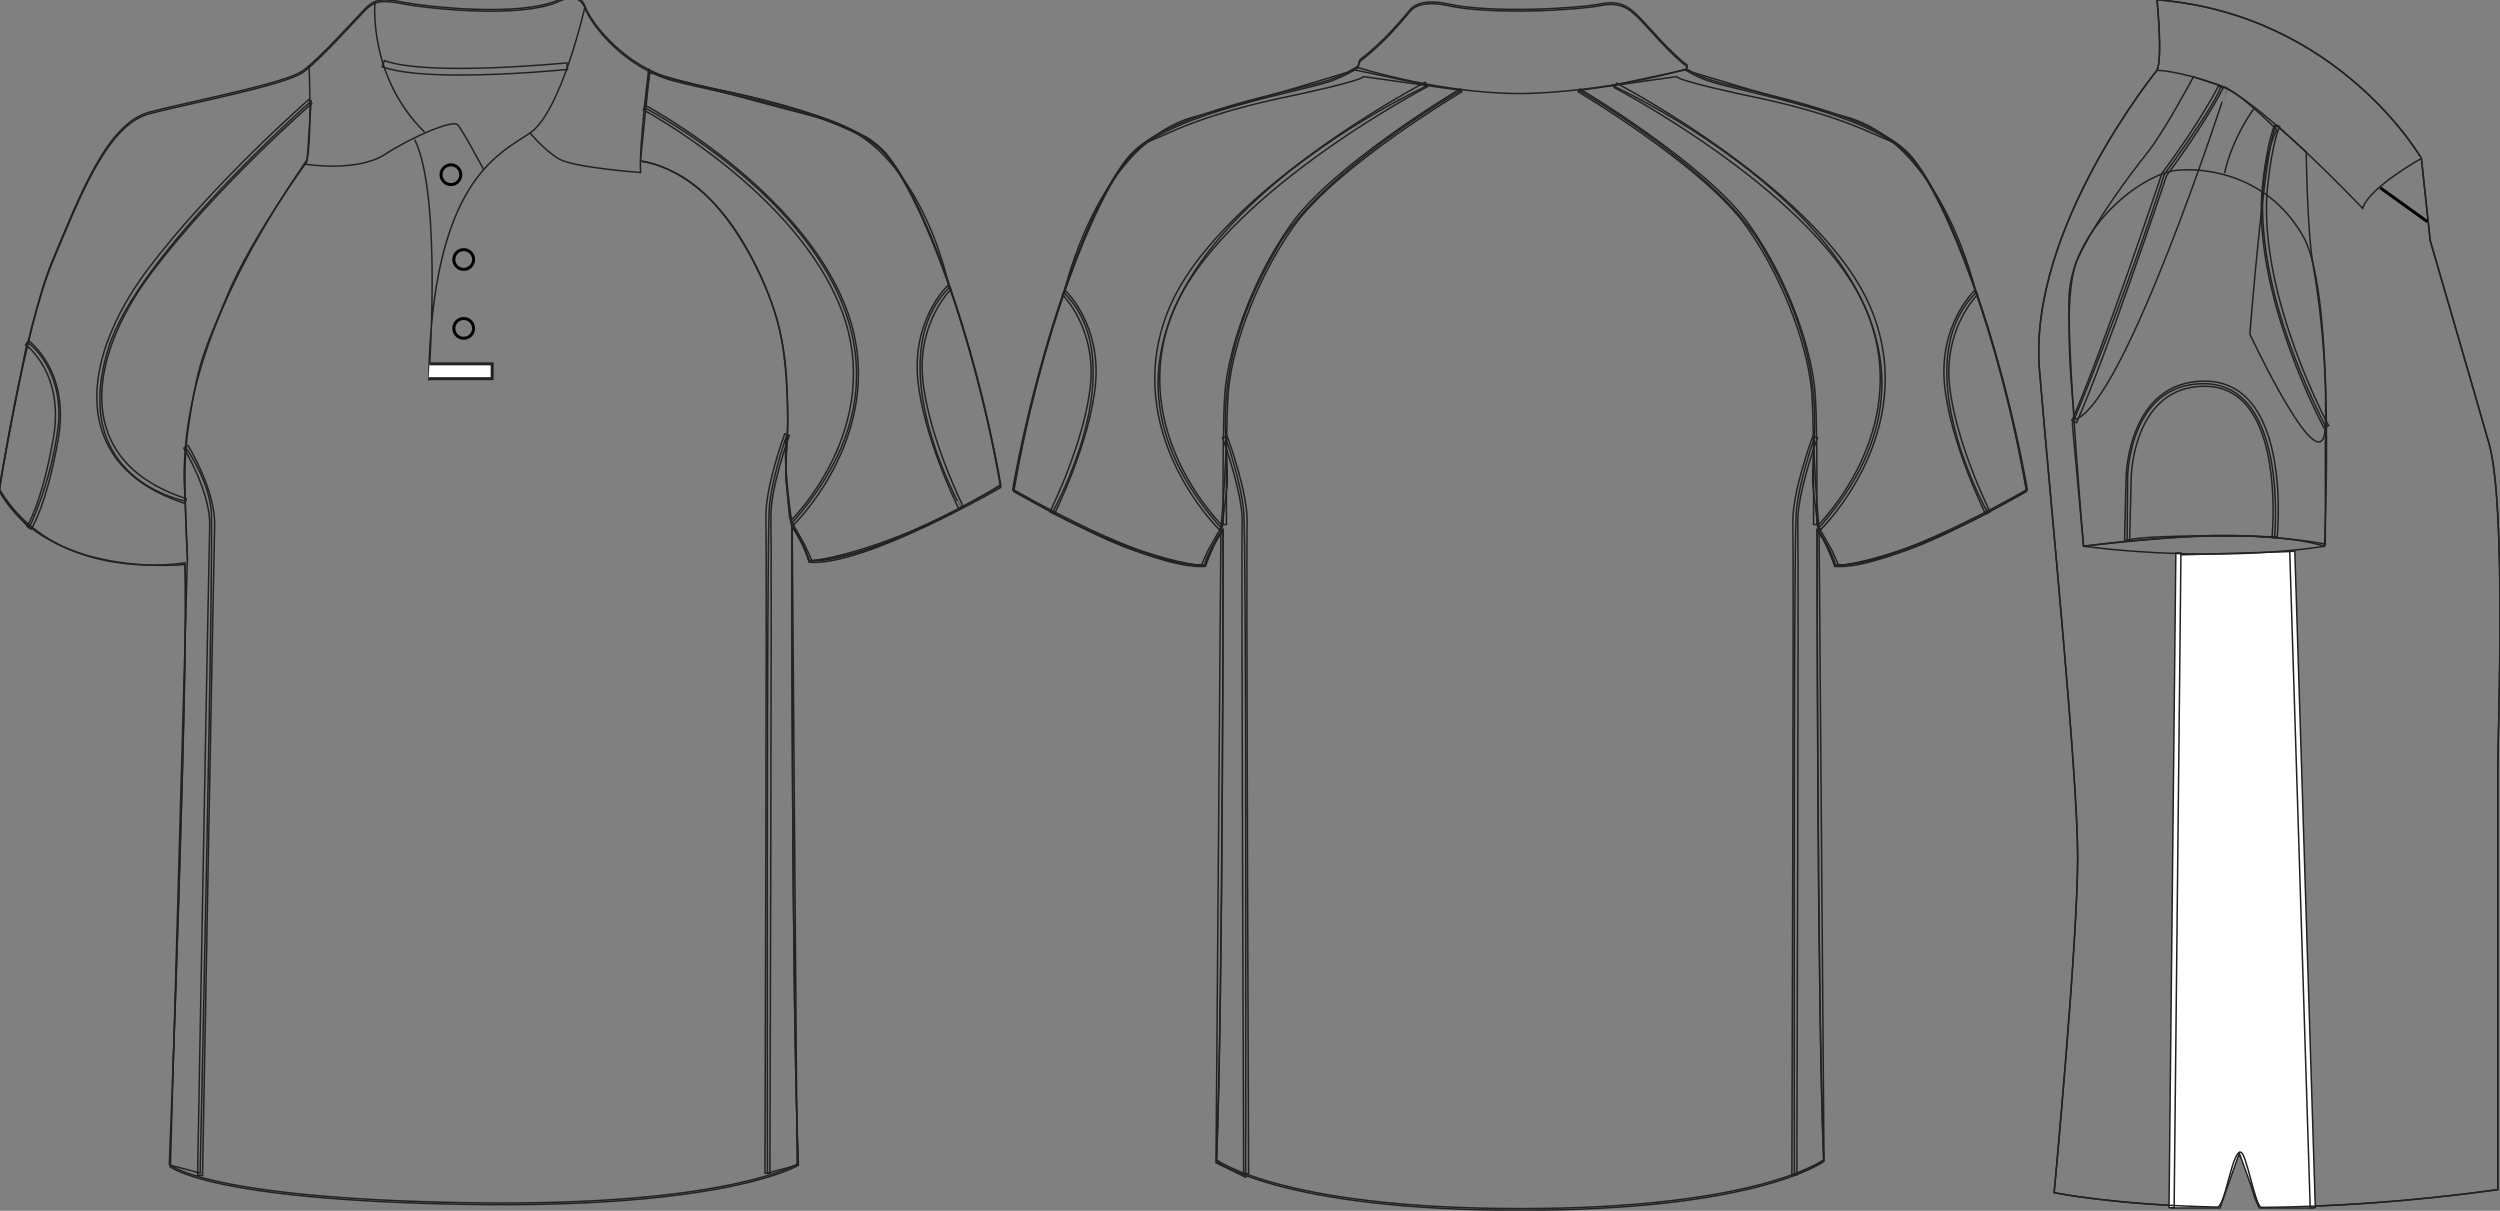 <?xml version="1.0" standalone="no"?> <!DOCTYPE svg PUBLIC "-//W3C//DTD SVG 1.1//EN"  "http://www.w3.org/Graphics/SVG/1.1/DTD/svg11.dtd"> <!-- Created with svg_stack (http://github.com/astraw/svg_stack) --> <svg xmlns:sodipodi="http://sodipodi.sourceforge.net/DTD/sodipodi-0.dtd" xmlns:xlink="http://www.w3.org/1999/xlink" xmlns="http://www.w3.org/2000/svg" version="1.1" width="1655.375" height="801.711"><rect width="100%" height="100%" fill="#808080" stroke="none"/>   <defs/>   <g id="id0:id0" transform="matrix(1.0,0,0,1.0,0.0,0.355)"><g id="id0:side"> </g> <g id="id0:back"> </g> <g id="id0:front_1_"> 	<g id="id0:front"> 		<path id="id0:primary" fill="rgba(0,0,0,0)" d="M122.397,373.419c0,0-90.705,9.76-122.818-48.787c0,0,16.529-107.005,35.457-152.144    c18.929-45.137,36.398-90.279,64.066-97.555c27.665-7.28,90.273-18.929,101.92-27.663c11.646-8.738,34.939-34.947,40.768-40.77    c5.825-5.823,10.196-7.283,24.753-4.37c14.563,2.914,77.17,10.195,103.381-1.453c0,0,13.105-7.281,17.475,4.367    c4.369,11.649,26.209,39.312,58.236,48.048c32.035,8.736,117.936,21.841,141.233,49.503    c23.302,27.664,58.248,117.94,75.715,219.861c0,0-90.275,52.417-126.672,49.505c0,0-5.83-17.472-11.651-23.296    c0,0,0,317.708,4.364,422.544c0,0-46.588,28.826-219.853,25.916c-173.27-2.912-196.564-25.334-196.564-25.334    S125.309,430.208,122.397,373.419z" class="primary" stroke="#222222" stroke-width="1px"/> 		<g id="id0:secondary" class="secondary"> 			<path fill="rgba(0,0,0,0)" d="M424.056,106.167c0,0,38.012,3.059,68.158,54.179c30.146,51.12,28.396,86.95,29.271,107.922     c0.875,20.973-2.188,40.196-0.875,51.121c1.312,10.924,3.496,28.398,3.496,28.398s9.617,14.419,11.359,23.155     c0,0,24.903-0.438,58.983-14.854c34.082-14.419,68.162-35.393,68.162-35.393s-10.051-61.605-33.646-130.643     c-23.595-69.032-43.256-94.813-58.107-100.93c-14.859-6.117-35.83-17.914-93.506-29.71c0,0-45.877-9.614-47.188-12.67     L424.056,106.167z" class="secondary" stroke="#222222" stroke-width="1px"/> 			<path fill="rgba(0,0,0,0)" d="M17.93,226.541c1.966,0,25.559,19.662,20.314,57.675C33.003,322.228,19.237,349.1,19.237,349.1     s-19.661-20.315-19.661-25.561S17.93,226.541,17.93,226.541" class="secondary" stroke="#222222" stroke-width="1px"/> 			<path fill="rgba(0,0,0,0)" d="M527.823,771.17l-3.278-424.039c0,0-7.207-45.222-3.273-60.296c0,0-9.83,27.525-11.798,47.844     c-1.968,20.317-1.313,441.734-1.313,441.734L527.823,771.17z" class="secondary" stroke="#222222" stroke-width="1px"/> 			<path fill="rgba(0,0,0,0)" d="M112.856,771.17l11.248-402.737c0,0-3.278-58.003-0.657-71.766c0,0,14.419,20.316,16.385,40.635     c1.967,20.316-7.313,439.113-7.313,439.113L112.856,771.17z" class="secondary" stroke="#222222" stroke-width="1px"/> 			<path fill="rgba(0,0,0,0)" d="M304.729,49.334c-20.541,0-40.431-1.31-51.688-5.479l1.521-4.097     c28.674,10.62,119.862,1.605,120.786,1.512l0.438,4.348C373.431,45.854,338.215,49.334,304.729,49.334z" class="secondary" stroke="#222222" stroke-width="1px"/> 			<path fill="rgba(0,0,0,0)" d="M122.791,331.403c0,0-77.754-13.689-51.118-100.931C90.677,168.209,206.026,66.624,206.026,66.624     l-2.621,38.669C168.012,157.069,114.975,243.53,122.791,331.403z" class="secondary" stroke="#222222" stroke-width="1px"/> 		</g> 		<path id="id0:primary_1_" fill="rgba(0,0,0,0)" d="M628.537,190.057c0,0-18.354-95.249-83.896-111.849    C516.245,71.015,430.344,47.63,430.344,47.63L426.7,70.924c0,0,234.162,120.879,97.842,274.893l0,0l8.449,14.856l4.66,10.271    c0,0,37.578-3.495,98.742-34.953C636.402,335.991,580.892,237.698,628.537,190.057z" class="primary" stroke="#222222" stroke-width="1px"/> 		<g id="id0:tertiary" class="tertiary"> 			<path fill="rgba(0,0,0,0)" d="M634.935,336.722c-0.238-0.474-23.771-47.909-27.26-86.223c-3.523-38.786,18.771-60.711,19.723-61.626     l2.271,2.363c-0.222,0.215-22.107,21.811-18.729,58.966c3.428,37.692,26.688,84.585,26.928,85.056L634.935,336.722z" class="tertiary" stroke="#222222" stroke-width="1px"/> 			<path fill="rgba(0,0,0,0)" d="M525.685,346.997l-2.273-2.36c0.638-0.613,63.521-62.453,33.688-140.007     C527.078,126.586,426.951,72.909,425.944,72.376l1.531-2.896c1.02,0.539,102.229,54.796,132.684,133.972     C590.779,283.065,526.338,346.366,525.685,346.997z" class="tertiary" stroke="#222222" stroke-width="1px"/> 			<path fill="rgba(0,0,0,0)" d="M122.281,332.959c-29.404-9.638-47.913-26.049-55.01-48.784c-9.259-29.671,2.139-68.714,31.274-107.122     c42.861-56.5,105.123-110.792,105.748-111.336l2.148,2.473c-0.623,0.541-62.636,54.618-105.288,110.843     c-28.49,37.551-39.702,75.52-30.757,104.165c6.766,21.668,24.561,37.357,52.9,46.647L122.281,332.959z" class="tertiary" stroke="#222222" stroke-width="1px"/> 			<path fill="rgba(0,0,0,0)" d="M20.597,350.021l-2.711-1.843c0.096-0.146,9.755-14.815,17.436-58.349     c7.577-42.934-18.082-61.771-18.339-61.954l1.893-2.673c0.278,0.196,27.631,20.128,19.681,65.195     C30.713,334.8,21.001,349.421,20.597,350.021z" class="tertiary" stroke="#222222" stroke-width="1px"/> 			<path fill="rgba(0,0,0,0)" d="M134.098,777.92l-3.276-0.061c0.072-4.068,7.38-407.436,8.029-430.119     c0.635-22.189-16.948-51.071-17.126-51.359l2.793-1.716c0.747,1.215,18.269,30.014,17.605,53.174     C141.478,370.504,134.168,773.848,134.098,777.92z" class="tertiary" stroke="#222222" stroke-width="1px"/> 			<path fill="rgba(0,0,0,0)" d="M509.799,776.42l-3.277-0.012c0.018-4.146,1.307-414.403,0.654-433.812     c-0.654-19.755,11.854-54.215,12.393-55.67l3.078,1.126c-0.127,0.353-12.826,35.321-12.188,54.435     C511.105,361.958,509.814,772.278,509.799,776.42z" class="tertiary" stroke="#222222" stroke-width="1px"/> 		</g> 		<g id="id0:quartenary"> 			<path fill="rgba(0,0,0,0)" stroke="#222222" stroke-width="1px" stroke-miterlimit="10" d="M122.397,372.325     c0,0-84.808,14.786-122.818-48.786c0,0,16.529-107.004,35.457-152.144c18.929-45.138,36.398-90.279,64.066-97.556     c27.665-7.28,90.273-18.929,101.92-27.663c11.646-8.736,34.939-34.943,40.768-40.77c5.825-5.826,10.196-7.283,24.753-4.372     c14.563,2.913,77.17,10.198,103.381-1.454c0,0,13.105-7.28,17.475,4.367c4.369,11.649,26.209,39.313,58.236,48.049     c32.035,8.736,117.936,21.84,141.233,49.503c23.302,27.665,58.248,117.941,75.715,219.859c0,0-90.275,52.416-126.672,49.503     c0,0-5.83-17.471-11.651-23.295c0,0,0,317.714,4.364,422.544c0,0-46.588,28.828-219.853,25.916     c-173.27-2.914-196.564-25.332-196.564-25.332S125.309,429.122,122.397,372.325z"/> 			<path fill="rgba(0,0,0,0)" stroke="#222222" stroke-width="1px" stroke-miterlimit="10" d="M204.66,42.901c0,0,2.185,54.6-2.183,65.519     c0,0,33.853,5.461,52.418-6.553c18.563-12.013,44.771-22.935,48.048-19.658c3.274,3.278,17.121,29.418,17.121,29.418"/> 			<path fill="rgba(0,0,0,0)" stroke="#222222" stroke-width="1px" stroke-miterlimit="10" d="M248.339,0.312c0,0-5.178,49.274,32.765,86.814"/> 			<path fill="rgba(0,0,0,0)" stroke="#222222" stroke-width="1px" stroke-miterlimit="10" d="M387.396,3.946c0,0-15.66,69.528-36.404,83.724     c-20.748,14.197-64.976,31.669-67.159,163.804c0,0,9.281-122.306-9.283-159.436"/> 			<path fill="rgba(0,0,0,0)" stroke="#222222" stroke-width="1px" stroke-miterlimit="10" d="M429.616,45.083c0,0-6.555,51.326-5.457,68.798     c0,0-43.684-3.277-53.514-8.735c-9.826-5.461-19.654-17.474-19.654-17.474"/> 			<polyline fill="#FFFFFF" stroke="#222222" stroke-width="2" stroke-miterlimit="10" points="283.806,250.385 325.873,250.385      325.873,240.557 284.377,240.557    "/> 			<circle fill="none" stroke="#000000" stroke-width="2" stroke-miterlimit="10" cx="307.038" cy="217.083" r="6.548"/> 			<circle fill="none" stroke="#000000" stroke-width="2" stroke-miterlimit="10" cx="307.038" cy="171.481" r="6.549"/> 			<circle fill="none" stroke="#000000" stroke-width="2" stroke-miterlimit="10" cx="298.573" cy="115.333" r="6.549"/> 			<path fill="rgba(0,0,0,0)" stroke="#222222" stroke-width="1px" stroke-miterlimit="10" d="M124.104,370.509c0,0-1.313-33.86-1.529-41.29     c-0.218-7.427-2.185-20.972,3.495-55.707c5.678-34.736,8.736-40.635,24.905-79.304c15.304-36.607,51.337-86.294,51.337-86.294"/> 			<path fill="rgba(0,0,0,0)" stroke="#222222" stroke-width="1px" stroke-miterlimit="10" d="M424.924,106.604c0,0,21.852,1.966,42.819,22.5     c20.976,20.535,37.359,52.432,45.877,79.086c8.521,26.652,8.736,71.874,7.211,88.694c-1.532,16.82,2.188,46.75,2.188,46.75"/> 		</g> 		 	</g> </g> </g>   <g id="id1:id1" transform="matrix(1.0,0,0,1.0,670.517,1.357)"><g id="id1:back"> 	<path id="id1:primary_2_" fill="rgba(0,0,0,0)" d="M316.688,799.824c173.662,2.926,220.358-32.107,220.358-32.107   c-4.378-105.074-4.378-417.373-4.378-417.373c5.84,5.831,11.681,23.346,11.681,23.346c36.482,2.916,126.967-49.611,126.967-49.611   c-17.513-102.159-52.537-192.638-75.89-220.368c-23.355-27.73-96.32-40.865-128.425-49.621c-8.266-2.249-14.019-4.584-20.797-8.748   l0.365-2.557c-11.672-8.756-24.811-24.807-30.646-30.646c-5.835-5.839-11.678-12.767-26.271-9.851   c-14.593,2.925-72.236,6.567-101.791,0c0,0-17.512-4.378-24.439,3.643c-5.406,6.268-17.087,20.924-32.835,32.844   c-1.88,1.419-0.823,4.112-2.911,5.387c-6.781,4.164-14.364,7.679-22.626,9.928C172.946,62.846,99.98,75.98,76.626,103.71   c-23.353,27.73-58.378,118.209-75.89,220.367c0,0,90.479,52.527,126.965,49.611c0,0,5.84-17.515,11.682-23.346   c0,0,0,312.297-4.378,417.372c0,0,46.695,35.033,220.354,32.109" class="primary" stroke="#222222" stroke-width="1px"/> 	<g id="id1:secondary_1_" class="secondary"> 		<path fill="rgba(0,0,0,0)" d="M375.064,58.475c0,0,91.02,52.187,121.129,103.244c30.112,51.057,33.855,87.955,34.732,108.905    c0.874,20.967-2.219,39.831-0.873,51.058c1.311,10.911,3.491,28.363,3.491,28.363s9.604,14.399,11.352,23.131    c0,0,24.877-0.438,58.919-14.836c34.036-14.398,68.082-35.351,68.082-35.351s-10.039-61.542-33.604-130.487    c-23.566-68.955-43.208-94.701-58.041-100.815c-14.846-6.105-35.788-17.897-93.398-29.672c0,0-45.826-9.603-47.135-12.664    L375.064,58.475z" class="secondary" stroke="#222222" stroke-width="1px"/> 		<path fill="rgba(0,0,0,0)" d="M537.249,767.355l-3.275-417.96c0,0-3.943-46.392-3.272-60.227c0,0-9.818,27.491-11.785,47.791    c-1.961,20.292-1.311,439.699-1.311,439.699L537.249,767.355z" class="secondary" stroke="#222222" stroke-width="1px"/> 		<path fill="rgba(0,0,0,0)" d="M296.829,58.475c0,0-91.019,52.187-121.129,103.244c-30.112,51.057-33.854,87.955-34.73,108.905    c-0.875,20.967,2.221,39.831,0.872,51.058c-1.31,10.911-3.489,28.363-3.489,28.363s-9.604,14.399-11.354,23.131    c0,0-24.875-0.438-58.916-14.836C34.044,343.941,0,322.989,0,322.989s10.039-61.542,33.605-130.487    C57.171,123.546,76.808,97.8,91.648,91.687c14.84-6.105,35.784-17.897,93.396-29.672c0,0,45.825-9.603,47.134-12.664    L296.829,58.475z" class="secondary" stroke="#222222" stroke-width="1px"/> 		<path fill="rgba(0,0,0,0)" d="M134.648,768.561l3.271-419.165c0,0,3.944-46.392,3.275-60.227c0,0,9.818,27.491,11.783,47.791    c1.962,20.292,1.31,441.211,1.31,441.211L134.648,768.561z" class="secondary" stroke="#222222" stroke-width="1px"/> 	</g> 	<g id="id1:primary_3_" class="primary"> 		<path fill="rgba(0,0,0,0)" d="M637.844,192.501c0,0-22.186-100.303-87.653-116.883c-28.363-7.183-105.072-30.646-105.072-30.646    l-48.159,10.219c0,0,282.391,128.418,137.021,292.896l0,0l8.441,14.836l4.652,10.261c0,0,37.535-3.486,98.63-34.911    C645.696,338.27,590.254,240.087,637.844,192.501z" class="primary" stroke="#222222" stroke-width="1px"/> 		<path fill="rgba(0,0,0,0)" d="M34.052,192.501c0,0,22.185-100.303,87.652-116.883c28.364-7.183,105.072-30.646,105.072-30.646    l48.159,10.219c0,0-282.387,128.418-137.021,292.896l0,0l-8.441,14.836l-4.651,10.261c0,0-37.537-3.486-98.629-34.911    C26.198,338.27,81.641,240.087,34.052,192.501z" class="primary" stroke="#222222" stroke-width="1px"/> 	</g> 	<g id="id1:tertiary_1_" class="tertiary"> 		<path fill="rgba(0,0,0,0)" d="M644.234,338.997c-0.237-0.471-23.74-47.859-27.223-86.116c-3.527-38.744,18.748-60.644,19.697-61.559    l2.272,2.359c-0.227,0.215-22.088,21.788-18.71,58.891c3.421,37.65,26.657,84.492,26.892,84.963L644.234,338.997z" class="tertiary" stroke="#222222" stroke-width="1px"/> 		<path fill="rgba(0,0,0,0)" d="M535.111,349.266l-2.271-2.357c0.64-0.615,63.445-62.38,33.647-139.852    C536.514,129.124,399.765,57.365,398.387,56.646l1.509-2.907c1.39,0.727,139.229,73.06,169.647,152.147    C600.138,285.399,535.768,348.634,535.111,349.266z" class="tertiary" stroke="#222222" stroke-width="1px"/> 		<path fill="rgba(0,0,0,0)" d="M519.251,776.67l-3.274-0.01c0.013-4.121,1.299-412.413,0.656-431.789    c-0.656-19.735,12.67-55.949,13.233-57.479l3.068,1.137c-0.138,0.368-13.67,37.146-13.034,56.229    C520.547,364.205,519.263,772.547,519.251,776.67z" class="tertiary" stroke="#222222" stroke-width="1px"/> 		<path fill="rgba(0,0,0,0)" d="M27.659,338.997l-2.929-1.462c0.235-0.472,23.467-47.313,26.891-84.955    c3.376-37.111-18.488-58.685-18.707-58.899l2.271-2.359c0.949,0.915,23.222,22.814,19.697,61.559    C51.402,291.146,27.902,338.527,27.659,338.997z" class="tertiary" stroke="#222222" stroke-width="1px"/> 		<path fill="rgba(0,0,0,0)" d="M136.785,349.266c-0.653-0.632-65.023-63.866-34.438-143.382c30.421-79.097,169.404-152.054,170.81-152.78    l1.51,2.898c-1.39,0.728-139.283,73.12-169.26,151.053c-29.819,77.523,33.009,139.244,33.646,139.852L136.785,349.266z" class="tertiary" stroke="#222222" stroke-width="1px"/> 		<path fill="rgba(0,0,0,0)" d="M152.97,775.848c-0.014-4.111-1.625-411.643-0.978-431.096c0.635-19.077-12.896-55.863-13.034-56.23    l3.069-1.138c0.563,1.53,13.892,37.753,13.233,57.479c-0.645,19.386,0.964,426.854,0.98,430.969L152.97,775.848z" class="tertiary" stroke="#222222" stroke-width="1px"/> 	</g> 	<g id="id1:quartenary_1_"> 		<path d="M532.493,345.966h-2.188l0.013-3.121c0.237-41.002-0.135-69.021-1.104-83.278c-1.791-26.286-16.024-72.093-43.037-110.538    c-27.998-39.839-110.831-89.118-111.667-89.623l1.115-1.881c0.836,0.496,84.077,50.023,112.343,90.247    c27.254,38.778,41.618,85.064,43.431,111.649c0.979,14.306,1.352,42.37,1.112,83.433L532.493,345.966z" fill="rgba(0,0,0,0)" stroke="#222222" stroke-width="1px"/> 		<path d="M141.592,345.966h-2.188l-0.015-3.111c-0.233-41.055,0.139-69.126,1.11-83.423c1.813-26.594,16.18-72.871,43.432-111.649    c28.268-40.232,111.507-89.752,112.343-90.247l1.115,1.881c-0.831,0.496-83.669,49.784-111.667,89.622    c-27.013,38.438-41.245,84.244-43.037,110.539c-0.97,14.246-1.342,42.268-1.104,83.277L141.592,345.966z" fill="rgba(0,0,0,0)" stroke="#222222" stroke-width="1px"/> 		<path fill="rgba(0,0,0,0)" stroke="#222222" stroke-width="1px" stroke-miterlimit="10" d="M316.688,798.729    c173.662,2.926,220.358-32.107,220.358-32.107c-4.378-105.074-4.378-417.372-4.378-417.372    c5.84,5.832,11.681,23.344,11.681,23.344c36.482,2.916,126.967-49.61,126.967-49.61c-17.513-102.158-52.537-192.636-75.89-220.367    c-23.355-27.73-96.32-40.864-128.425-49.621c-8.266-2.249-14.019-4.583-20.797-8.747l0.365-2.557    c-11.672-8.757-24.811-24.807-30.646-30.647c-5.836-5.84-11.678-12.767-26.271-9.851c-14.593,2.925-72.236,6.567-101.791,0    c0,0-17.512-4.378-24.439,3.643c-5.406,6.268-17.088,20.925-32.837,32.845c-1.879,1.419-0.822,4.112-2.91,5.387    c-6.781,4.165-14.364,7.679-22.626,9.928c-32.104,8.757-105.07,21.891-128.424,49.621    c-23.354,27.731-58.378,118.209-75.89,220.367c0,0,90.479,52.526,126.965,49.61c0,0,5.84-17.512,11.682-23.344    c0,0,0,312.296-4.378,417.373c0,0,46.695,35.031,220.354,32.105"/> 		<path fill="rgba(0,0,0,0)" stroke="#222222" stroke-width="1px" stroke-miterlimit="10" d="M227.678,43.065c0,0,62.747,20.155,119.662,17.23    c56.914-2.916,98.865-16.05,98.865-16.05"/> 	</g> </g>  </g>   <g id="id2:id2" transform="matrix(1.0,0,0,1.0,1347.937,0.0)"><g id="id2:side"> 	<path id="id2:primary_4_" fill="rgba(0,0,0,0)" d="M80.312-0.145c0,0,3.887,38.903,0,46.694c0,0-85.599,105.053-77.813,198.423   c7.778,93.379,25.284,266.528,25.284,322.94S12.214,789.692,12.214,789.692s38.63,8.127,107.874,9.586   c4.771,0.1,9.686-33.801,14.733-33.766c4.66,0.023,9.437,34.004,14.326,33.969c43.403-0.318,96.157-3.354,156.828-11.744   c0,0,0-254.846,0-278.191c0-23.348,5.842-175.086-5.836-215.935c-11.666-40.849-38.908-134.237-38.908-134.237l-5.848-54.468   C255.398,104.908,200.929,9.583,80.312-0.145z" class="primary" stroke="#222222" stroke-width="1px"/> 	<g id="id2:secondary_2_" class="secondary"> 		<path fill="rgba(0,0,0,0)" d="M25.765,277.818c0,0-9.622-82.068,2.264-106.972c12.452-26.088,34.525-55.468,45.845-69.617    c11.32-14.149,30.563-50.373,30.563-50.373l22.072,7.358C126.509,58.214,58.59,268.763,25.765,277.818z" class="secondary" stroke="#222222" stroke-width="1px"/> 		<path fill="rgba(0,0,0,0)" d="M179.148,100.664c0,0,0.563,52.071,4.525,74.71c3.965,22.641,9.444,63.577,8.118,106.786    c-1.325,43.2-50.001-60.94-50.001-60.94s10.754-136.404,18.111-138.104L179.148,100.664z" class="secondary" stroke="#222222" stroke-width="1px"/> 		<polygon fill="#FFFFFF" points="89.923,799.856 121.991,799.856 134.823,763.631 148.027,799.856 183.497,799.856     169.913,365.174 94.452,367.44   " class="secondary" stroke="#222222"/> 	</g> 	<path id="id2:primary_5_" fill="rgba(0,0,0,0)" d="M191.791,360.452v-78.291c-68.11-135.085-32.064-196.212-32.064-196.212   c-33.218-32.447-37.181-28.299-37.181-28.299c-6.039,15.75-37.354,57.729-37.354,57.729   c-26.407,83.768-60.924,165.271-60.924,165.271l7.411,81.052c0,0,42.759-5.209,78.98-6.906   C146.884,353.094,190.288,359.321,191.791,360.452z" class="primary" stroke="#222222" stroke-width="1px"/> 	<path id="id2:secondary_3_" fill="rgba(0,0,0,0)" d="M60.52,357.622l0.345-41.607c0,0,0.677-61.967,50.338-61.967   c56.458,0,47.004,101.313,47.004,101.313S78.888,353.202,60.52,357.622z" class="secondary" stroke="#222222" stroke-width="1px"/> 	<g id="id2:tertiary_2_" class="tertiary"> 		<polygon fill="#FFFFFF" points="171.584,365.016 185.153,799.696 181.77,799.793 168.198,365.122   " class="tertiary" stroke="#222222"/> 		<polygon fill="#FFFFFF" points="92.789,366.112 96.171,366.147 91.666,799.668 88.28,799.643   " class="tertiary" stroke="#222222"/> 		<path fill="rgba(0,0,0,0)" d="M62.216,357.667l-3.388-0.078l1.021-41.607c0.014-0.619,1.287-63.622,52.035-63.622    c11.812,0,21.701,4.307,29.393,12.806c24.62,27.203,18.872,87.8,18.616,90.362l-3.37-0.336    c0.062-0.609,5.854-61.674-17.758-87.763c-7.021-7.757-16.069-11.683-26.887-11.683c-47.437,0-48.644,59.687-48.646,60.286    L62.216,357.667z" class="tertiary" stroke="#222222" stroke-width="1px"/> 		<path fill="rgba(0,0,0,0)" d="M27.03,279.921l-3.096-1.371c20.108-45.251,59.261-162.526,59.652-163.703l0.252-0.479    c25.091-33.455,37.077-57.245,37.196-57.475l3.024,1.512c-0.114,0.239-12.19,24.196-37.349,57.775    C84.625,122.418,46.741,235.563,27.03,279.921z" class="tertiary" stroke="#222222" stroke-width="1px"/> 		<path fill="rgba(0,0,0,0)" d="M190.959,283.442c-0.459-0.84-45.747-84.73-41.234-155.152c0.098-1.256,2.359-30.466,8.611-45.81    l3.133,1.274c-6.051,14.856-8.35,44.474-8.366,44.773c-4.443,69.432,40.371,152.464,40.831,153.286L190.959,283.442z" class="tertiary" stroke="#222222" stroke-width="1px"/> 	</g> 	<g id="id2:quartenary_2_"> 		<path fill="rgba(0,0,0,0)" stroke="#222222" stroke-width="1px" d="M80.312-0.145c0,0,3.887,38.903,0,46.694    c0,0-85.599,105.053-77.813,198.423c7.778,93.379,25.284,266.528,25.284,322.94S12.214,789.692,12.214,789.692    s38.63,8.127,107.885,9.586c5.475,0.123,9.622-36.438,15.477-36.408c4.063,0.02,9.729,36.641,13.973,36.604    c43.334-0.328,95.944-3.369,156.428-11.736c0,0,0-254.846,0-278.189c0-23.348,5.846-175.088-5.832-215.936    c-11.664-40.849-38.908-134.237-38.908-134.237l-5.846-54.468C255.398,104.908,200.929,9.583,80.312-0.145z"/> 		<path fill="rgba(0,0,0,0)" stroke="#222222" stroke-width="1px" d="M255.398,104.908c0,0-35.021,19.465-38.903,33.075    c0,0-68.086-71.978-95.333-81.706c-27.238-9.728-40.849-9.728-40.849-9.728"/> 		<path fill="rgba(0,0,0,0)" stroke="#222222" stroke-width="1px" d="M144.512,71.842c0,0-14.411,19.394-19.447,42.794"/> 		<path fill="rgba(0,0,0,0)" stroke="#222222" stroke-width="1px" d="M31.681,361.7c0,0,108.942-15.563,159.526,0    c0,0,7.773-165.355-13.633-204.269c-21.396-38.903-60.299-46.687-83.655-44.74c-23.338,1.946-71.978,38.912-71.978,87.543    S31.681,361.7,31.681,361.7z"/> 		<path fill="rgba(0,0,0,0)" stroke="#222222" stroke-width="1px" d="M191.208,361.7c0,0-66.146,11.674-159.526,0"/> 		<line fill="none" stroke="#000000" stroke-width="2" x1="228.165" y1="124.364" x2="259.286" y2="146.738"/> 	</g> </g>   </g> </svg>